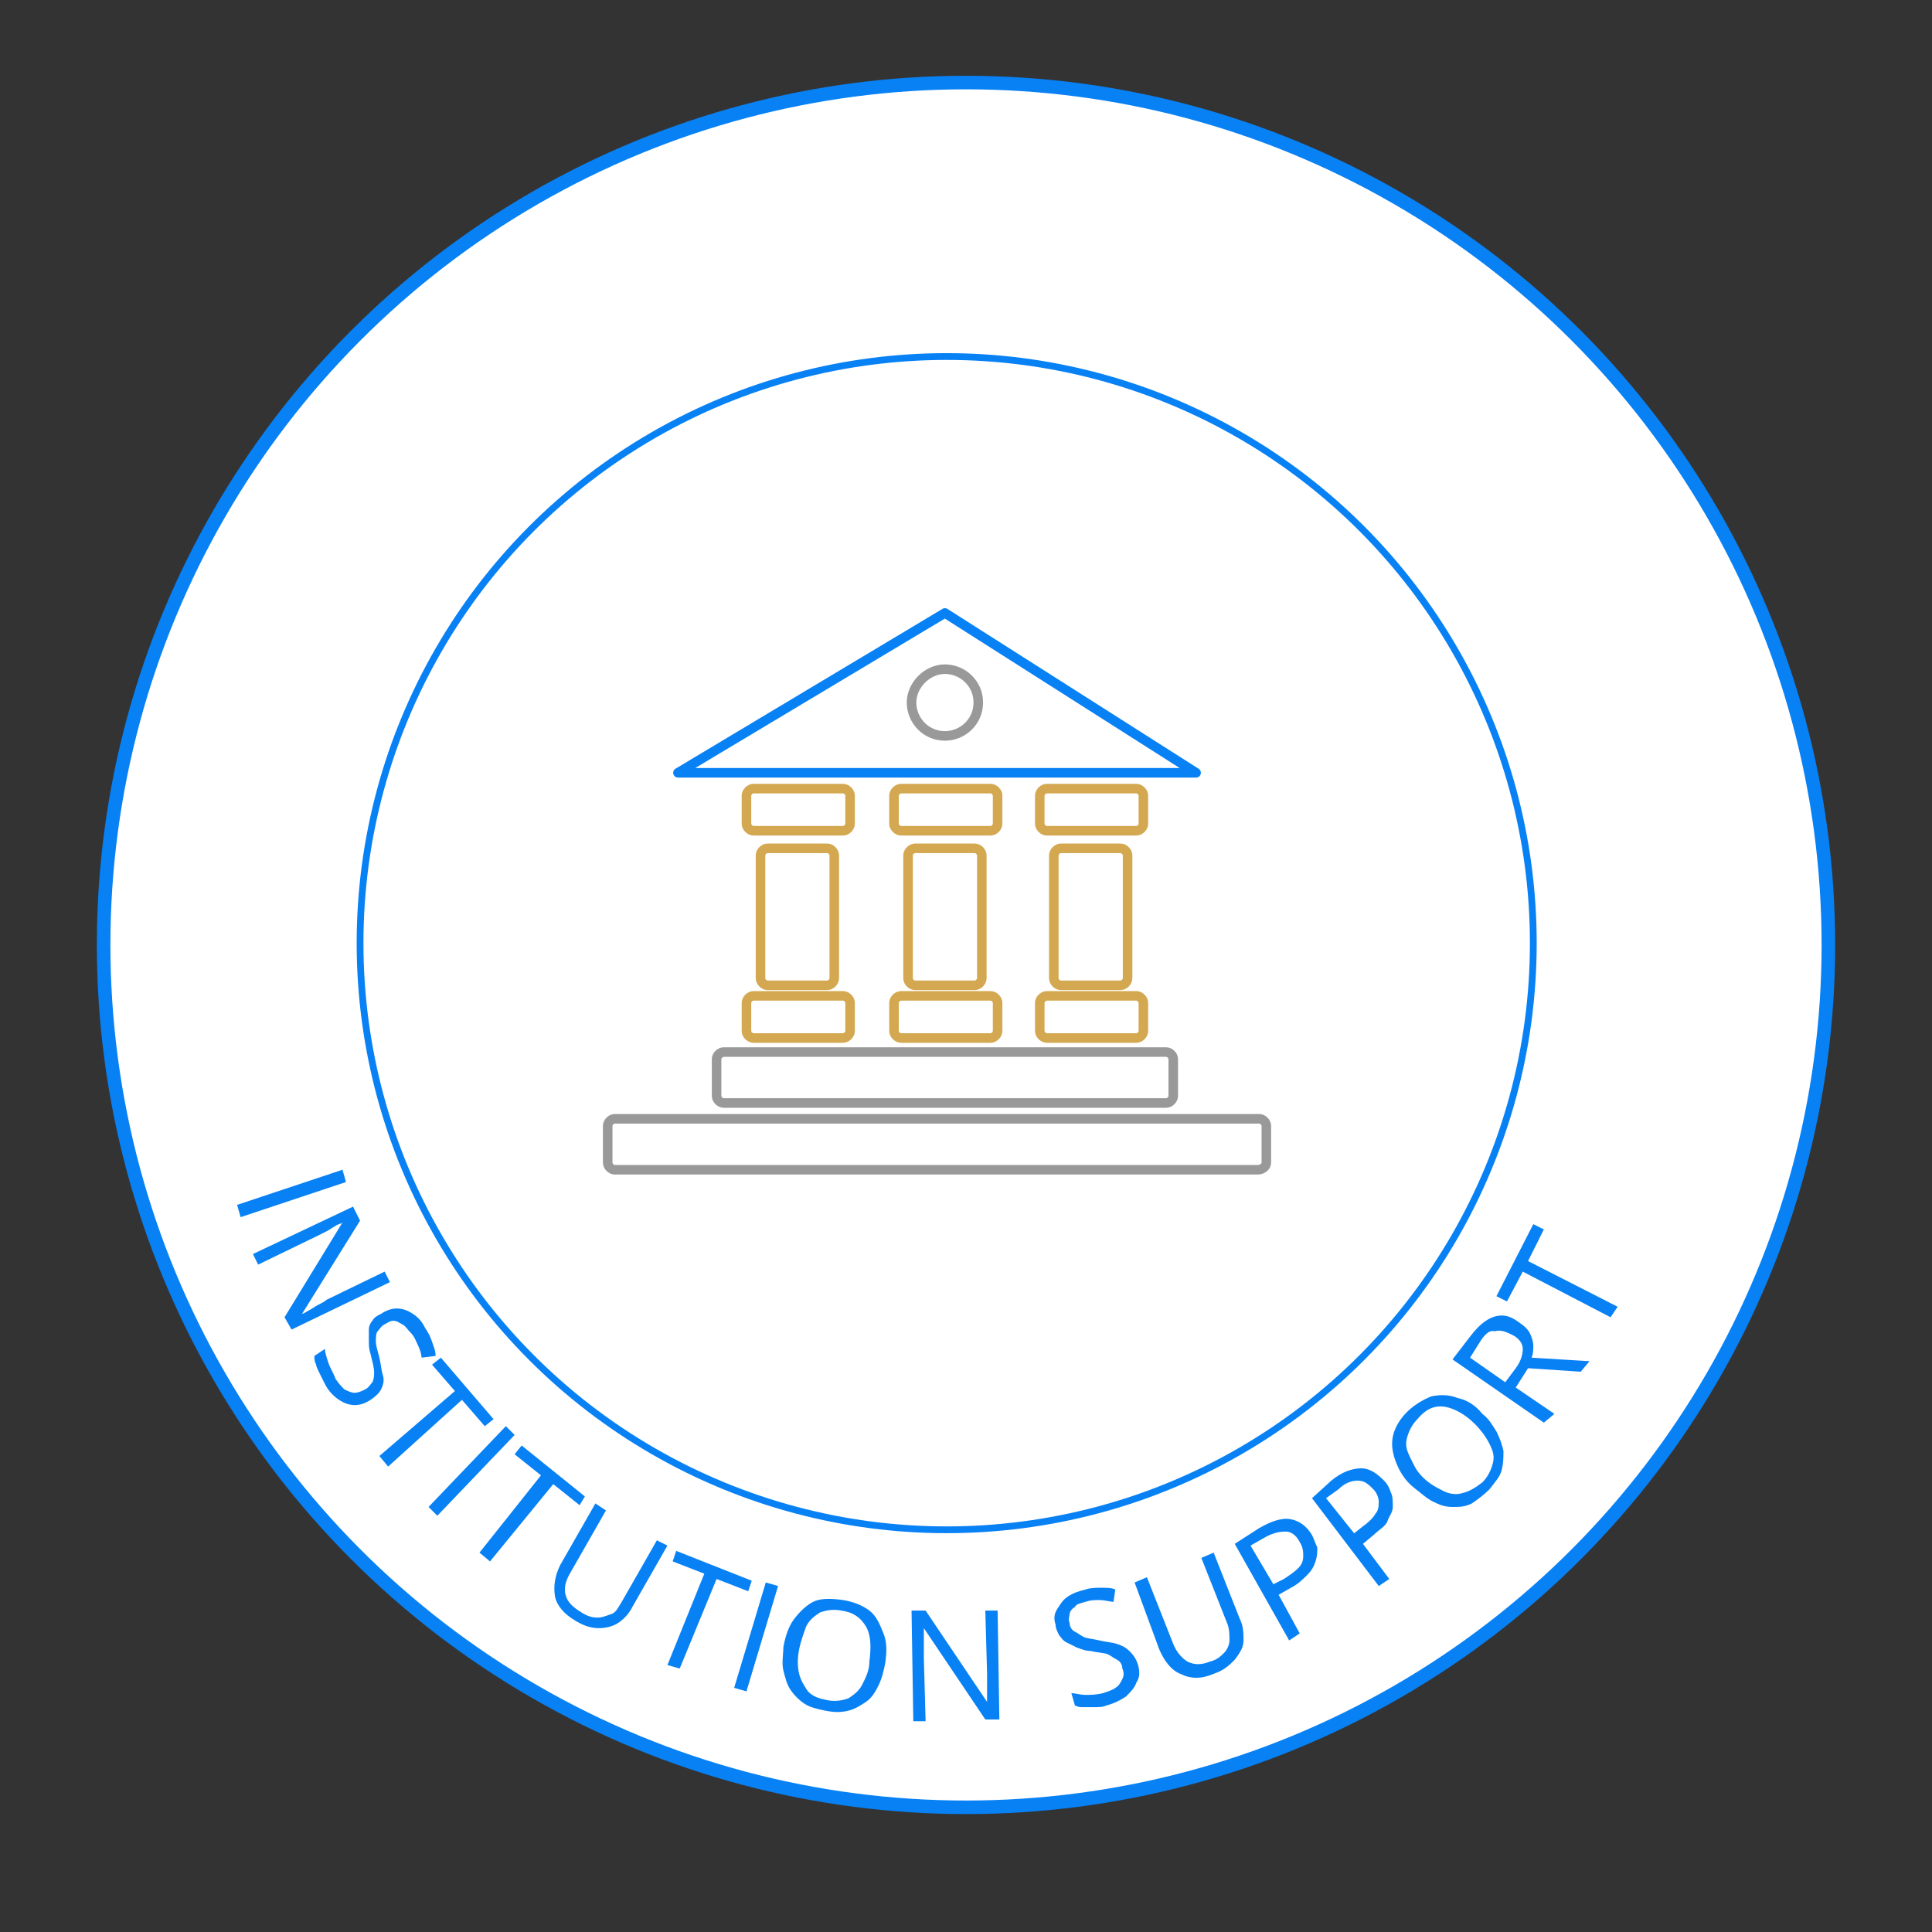 <?xml version="1.0" encoding="utf-8"?>
<!-- Generator: Adobe Illustrator 26.0.1, SVG Export Plug-In . SVG Version: 6.00 Build 0)  -->
<svg version="1.1" id="Layer_1" xmlns="http://www.w3.org/2000/svg" xmlns:xlink="http://www.w3.org/1999/xlink" x="0px" y="0px"
	 viewBox="0 0 110 110" style="enable-background:new 0 0 110 110;" xml:space="preserve">
<rect x="0" y="0" width="110" height="110" fill="#333333" stroke="none"/>
<style type="text/css">
	.st0{clip-path:url(#SVGID_00000000904595058802272620000010230784454733779615_);fill:#FFFFFF;}
	
		.st1{clip-path:url(#SVGID_00000000904595058802272620000010230784454733779615_);fill:none;stroke:#0881F4;stroke-width:0.772;stroke-miterlimit:10;}
	
		.st2{clip-path:url(#SVGID_00000000904595058802272620000010230784454733779615_);fill:none;stroke:#0881F4;stroke-width:0.386;stroke-miterlimit:10;}
	.st3{clip-path:url(#SVGID_00000174575771738768719720000001999680606313343921_);}
	.st4{clip-path:url(#SVGID_00000041263668724631396590000007689909450620654751_);fill:#FFFFFF;}
	
		.st5{clip-path:url(#SVGID_00000041263668724631396590000007689909450620654751_);fill:none;stroke:#999999;stroke-width:0.544;stroke-linecap:round;stroke-linejoin:round;stroke-miterlimit:10;}
	
		.st6{clip-path:url(#SVGID_00000041263668724631396590000007689909450620654751_);fill:none;stroke:#D3A850;stroke-width:0.544;stroke-linecap:round;stroke-linejoin:round;stroke-miterlimit:10;}
	
		.st7{clip-path:url(#SVGID_00000041263668724631396590000007689909450620654751_);fill:none;stroke:#0881F4;stroke-width:0.544;stroke-linecap:round;stroke-linejoin:round;stroke-miterlimit:10;}
	.st8{fill:#0881F4;}
</style>
<g>
	<defs>
		<rect id="SVGID_1_" x="5.5" y="4.3" width="99.1" height="99.1"/>
	</defs>
	<clipPath id="SVGID_00000118362662217437248570000006058269909577587860_">
		<use xlink:href="#SVGID_1_"  style="overflow:visible;"/>
	</clipPath>
	<path style="clip-path:url(#SVGID_00000118362662217437248570000006058269909577587860_);fill:#FFFFFF;" d="M104.1,53.8
		c0,27.1-22,49.1-49.1,49.1C27.9,103,5.9,81,5.9,53.8S27.9,4.7,55,4.7C82.1,4.7,104.1,26.7,104.1,53.8"/>
	
		<circle style="clip-path:url(#SVGID_00000118362662217437248570000006058269909577587860_);fill:none;stroke:#0881F4;stroke-width:0.772;stroke-miterlimit:10;" cx="55" cy="53.8" r="49.1"/>
	<path style="clip-path:url(#SVGID_00000118362662217437248570000006058269909577587860_);fill:#FFFFFF;" d="M87.3,53.7
		c0,18.4-14.9,33.4-33.4,33.4c-18.4,0-33.4-14.9-33.4-33.4s14.9-33.4,33.4-33.4C72.3,20.3,87.3,35.3,87.3,53.7"/>
	
		<circle style="clip-path:url(#SVGID_00000118362662217437248570000006058269909577587860_);fill:none;stroke:#0881F4;stroke-width:0.386;stroke-miterlimit:10;" cx="53.9" cy="53.7" r="33.4"/>
</g>
<g>
	<defs>
		<path id="SVGID_00000109727900705954148010000016561236954109103760_" d="M26.8,56.7c0,14.4,11.7,26.1,26.1,26.1
			C67.3,82.8,79,71.1,79,56.7c0-14.4-11.7-26.1-26.1-26.1C38.5,30.6,26.8,42.3,26.8,56.7"/>
	</defs>
	<clipPath id="SVGID_00000114039583599278683800000012390043901897700766_">
		<use xlink:href="#SVGID_00000109727900705954148010000016561236954109103760_"  style="overflow:visible;"/>
	</clipPath>
	<g style="clip-path:url(#SVGID_00000114039583599278683800000012390043901897700766_);">
		<defs>
			<rect id="SVGID_00000011739260984091148850000011657265922554169489_" x="5.5" y="3.3" width="99.1" height="99.1"/>
		</defs>
		<clipPath id="SVGID_00000068645849396673736180000009250272780144909464_">
			<use xlink:href="#SVGID_00000011739260984091148850000011657265922554169489_"  style="overflow:visible;"/>
		</clipPath>
		<path style="clip-path:url(#SVGID_00000068645849396673736180000009250272780144909464_);fill:#FFFFFF;" d="M71.6,66.6H35
			c-0.2,0-0.4-0.2-0.4-0.4v-2.1c0-0.2,0.2-0.4,0.4-0.4h36.7c0.2,0,0.4,0.2,0.4,0.4v2.1C72.1,66.4,71.9,66.6,71.6,66.6"/>
		
			<path style="clip-path:url(#SVGID_00000068645849396673736180000009250272780144909464_);fill:none;stroke:#999999;stroke-width:0.544;stroke-linecap:round;stroke-linejoin:round;stroke-miterlimit:10;" d="
			M71.6,66.6H35c-0.2,0-0.4-0.2-0.4-0.4v-2.1c0-0.2,0.2-0.4,0.4-0.4h36.7c0.2,0,0.4,0.2,0.4,0.4v2.1C72.1,66.4,71.9,66.6,71.6,66.6z
			"/>
		<path style="clip-path:url(#SVGID_00000068645849396673736180000009250272780144909464_);fill:#FFFFFF;" d="M66.4,62.8H41.2
			c-0.2,0-0.4-0.2-0.4-0.4v-2.1c0-0.2,0.2-0.4,0.4-0.4h25.2c0.2,0,0.4,0.2,0.4,0.4v2.1C66.8,62.6,66.6,62.8,66.4,62.8"/>
		
			<path style="clip-path:url(#SVGID_00000068645849396673736180000009250272780144909464_);fill:none;stroke:#999999;stroke-width:0.544;stroke-linecap:round;stroke-linejoin:round;stroke-miterlimit:10;" d="
			M66.4,62.8H41.2c-0.2,0-0.4-0.2-0.4-0.4v-2.1c0-0.2,0.2-0.4,0.4-0.4h25.2c0.2,0,0.4,0.2,0.4,0.4v2.1
			C66.8,62.6,66.6,62.8,66.4,62.8z"/>
		<path style="clip-path:url(#SVGID_00000068645849396673736180000009250272780144909464_);fill:#FFFFFF;" d="M48,59.1h-5.1
			c-0.2,0-0.4-0.2-0.4-0.4v-1.6c0-0.2,0.2-0.4,0.4-0.4H48c0.2,0,0.4,0.2,0.4,0.4v1.6C48.4,58.9,48.2,59.1,48,59.1"/>
		
			<path style="clip-path:url(#SVGID_00000068645849396673736180000009250272780144909464_);fill:none;stroke:#D3A850;stroke-width:0.544;stroke-linecap:round;stroke-linejoin:round;stroke-miterlimit:10;" d="
			M48,59.1h-5.1c-0.2,0-0.4-0.2-0.4-0.4v-1.6c0-0.2,0.2-0.4,0.4-0.4H48c0.2,0,0.4,0.2,0.4,0.4v1.6C48.4,58.9,48.2,59.1,48,59.1z"/>
		<path style="clip-path:url(#SVGID_00000068645849396673736180000009250272780144909464_);fill:#FFFFFF;" d="M48,47.3h-5.1
			c-0.2,0-0.4-0.2-0.4-0.4v-1.6c0-0.2,0.2-0.4,0.4-0.4H48c0.2,0,0.4,0.2,0.4,0.4v1.6C48.4,47.1,48.2,47.3,48,47.3"/>
		
			<path style="clip-path:url(#SVGID_00000068645849396673736180000009250272780144909464_);fill:none;stroke:#D3A850;stroke-width:0.544;stroke-linecap:round;stroke-linejoin:round;stroke-miterlimit:10;" d="
			M48,47.3h-5.1c-0.2,0-0.4-0.2-0.4-0.4v-1.6c0-0.2,0.2-0.4,0.4-0.4H48c0.2,0,0.4,0.2,0.4,0.4v1.6C48.4,47.1,48.2,47.3,48,47.3z"/>
		<path style="clip-path:url(#SVGID_00000068645849396673736180000009250272780144909464_);fill:#FFFFFF;" d="M47.1,56.1h-3.4
			c-0.2,0-0.4-0.2-0.4-0.4v-7c0-0.2,0.2-0.4,0.4-0.4h3.4c0.2,0,0.4,0.2,0.4,0.4v7C47.5,55.9,47.3,56.1,47.1,56.1"/>
		
			<path style="clip-path:url(#SVGID_00000068645849396673736180000009250272780144909464_);fill:none;stroke:#D3A850;stroke-width:0.544;stroke-linecap:round;stroke-linejoin:round;stroke-miterlimit:10;" d="
			M47.1,56.1h-3.4c-0.2,0-0.4-0.2-0.4-0.4v-7c0-0.2,0.2-0.4,0.4-0.4h3.4c0.2,0,0.4,0.2,0.4,0.4v7C47.5,55.9,47.3,56.1,47.1,56.1z"/>
		<path style="clip-path:url(#SVGID_00000068645849396673736180000009250272780144909464_);fill:#FFFFFF;" d="M56.4,59.1h-5.1
			c-0.2,0-0.4-0.2-0.4-0.4v-1.6c0-0.2,0.2-0.4,0.4-0.4h5.1c0.2,0,0.4,0.2,0.4,0.4v1.6C56.8,58.9,56.6,59.1,56.4,59.1"/>
		
			<path style="clip-path:url(#SVGID_00000068645849396673736180000009250272780144909464_);fill:none;stroke:#D3A850;stroke-width:0.544;stroke-linecap:round;stroke-linejoin:round;stroke-miterlimit:10;" d="
			M56.4,59.1h-5.1c-0.2,0-0.4-0.2-0.4-0.4v-1.6c0-0.2,0.2-0.4,0.4-0.4h5.1c0.2,0,0.4,0.2,0.4,0.4v1.6C56.8,58.9,56.6,59.1,56.4,59.1
			z"/>
		<path style="clip-path:url(#SVGID_00000068645849396673736180000009250272780144909464_);fill:#FFFFFF;" d="M56.4,47.3h-5.1
			c-0.2,0-0.4-0.2-0.4-0.4v-1.6c0-0.2,0.2-0.4,0.4-0.4h5.1c0.2,0,0.4,0.2,0.4,0.4v1.6C56.8,47.1,56.6,47.3,56.4,47.3"/>
		
			<path style="clip-path:url(#SVGID_00000068645849396673736180000009250272780144909464_);fill:none;stroke:#D3A850;stroke-width:0.544;stroke-linecap:round;stroke-linejoin:round;stroke-miterlimit:10;" d="
			M56.4,47.3h-5.1c-0.2,0-0.4-0.2-0.4-0.4v-1.6c0-0.2,0.2-0.4,0.4-0.4h5.1c0.2,0,0.4,0.2,0.4,0.4v1.6C56.8,47.1,56.6,47.3,56.4,47.3
			z"/>
		<path style="clip-path:url(#SVGID_00000068645849396673736180000009250272780144909464_);fill:#FFFFFF;" d="M55.5,56.1h-3.4
			c-0.2,0-0.4-0.2-0.4-0.4v-7c0-0.2,0.2-0.4,0.4-0.4h3.4c0.2,0,0.4,0.2,0.4,0.4v7C55.9,55.9,55.7,56.1,55.5,56.1"/>
		
			<path style="clip-path:url(#SVGID_00000068645849396673736180000009250272780144909464_);fill:none;stroke:#D3A850;stroke-width:0.544;stroke-linecap:round;stroke-linejoin:round;stroke-miterlimit:10;" d="
			M55.5,56.1h-3.4c-0.2,0-0.4-0.2-0.4-0.4v-7c0-0.2,0.2-0.4,0.4-0.4h3.4c0.2,0,0.4,0.2,0.4,0.4v7C55.9,55.9,55.7,56.1,55.5,56.1z"/>
		<path style="clip-path:url(#SVGID_00000068645849396673736180000009250272780144909464_);fill:#FFFFFF;" d="M64.7,59.1h-5.1
			c-0.2,0-0.4-0.2-0.4-0.4v-1.6c0-0.2,0.2-0.4,0.4-0.4h5.1c0.2,0,0.4,0.2,0.4,0.4v1.6C65.1,58.9,64.9,59.1,64.7,59.1"/>
		
			<path style="clip-path:url(#SVGID_00000068645849396673736180000009250272780144909464_);fill:none;stroke:#D3A850;stroke-width:0.544;stroke-linecap:round;stroke-linejoin:round;stroke-miterlimit:10;" d="
			M64.7,59.1h-5.1c-0.2,0-0.4-0.2-0.4-0.4v-1.6c0-0.2,0.2-0.4,0.4-0.4h5.1c0.2,0,0.4,0.2,0.4,0.4v1.6C65.1,58.9,64.9,59.1,64.7,59.1
			z"/>
		<path style="clip-path:url(#SVGID_00000068645849396673736180000009250272780144909464_);fill:#FFFFFF;" d="M64.7,47.3h-5.1
			c-0.2,0-0.4-0.2-0.4-0.4v-1.6c0-0.2,0.2-0.4,0.4-0.4h5.1c0.2,0,0.4,0.2,0.4,0.4v1.6C65.1,47.1,64.9,47.3,64.7,47.3"/>
		
			<path style="clip-path:url(#SVGID_00000068645849396673736180000009250272780144909464_);fill:none;stroke:#D3A850;stroke-width:0.544;stroke-linecap:round;stroke-linejoin:round;stroke-miterlimit:10;" d="
			M64.7,47.3h-5.1c-0.2,0-0.4-0.2-0.4-0.4v-1.6c0-0.2,0.2-0.4,0.4-0.4h5.1c0.2,0,0.4,0.2,0.4,0.4v1.6C65.1,47.1,64.9,47.3,64.7,47.3
			z"/>
		<path style="clip-path:url(#SVGID_00000068645849396673736180000009250272780144909464_);fill:#FFFFFF;" d="M63.8,56.1h-3.4
			c-0.2,0-0.4-0.2-0.4-0.4v-7c0-0.2,0.2-0.4,0.4-0.4h3.4c0.2,0,0.4,0.2,0.4,0.4v7C64.2,55.9,64,56.1,63.8,56.1"/>
		
			<path style="clip-path:url(#SVGID_00000068645849396673736180000009250272780144909464_);fill:none;stroke:#D3A850;stroke-width:0.544;stroke-linecap:round;stroke-linejoin:round;stroke-miterlimit:10;" d="
			M63.8,56.1h-3.4c-0.2,0-0.4-0.2-0.4-0.4v-7c0-0.2,0.2-0.4,0.4-0.4h3.4c0.2,0,0.4,0.2,0.4,0.4v7C64.2,55.9,64,56.1,63.8,56.1z"/>
		<polygon style="clip-path:url(#SVGID_00000068645849396673736180000009250272780144909464_);fill:#FFFFFF;" points="38.6,44 
			53.8,34.9 68.1,44 		"/>
		
			<polygon style="clip-path:url(#SVGID_00000068645849396673736180000009250272780144909464_);fill:none;stroke:#0881F4;stroke-width:0.544;stroke-linecap:round;stroke-linejoin:round;stroke-miterlimit:10;" points="
			38.6,44 53.8,34.9 68.1,44 		"/>
		<path style="clip-path:url(#SVGID_00000068645849396673736180000009250272780144909464_);fill:#FFFFFF;" d="M55.7,40
			c0,1.1-0.9,1.9-1.9,1.9c-1.1,0-1.9-0.9-1.9-1.9c0-1.1,0.9-1.9,1.9-1.9C54.8,38.1,55.7,38.9,55.7,40"/>
		
			<path style="clip-path:url(#SVGID_00000068645849396673736180000009250272780144909464_);fill:none;stroke:#999999;stroke-width:0.544;stroke-linecap:round;stroke-linejoin:round;stroke-miterlimit:10;" d="
			M55.7,40c0,1.1-0.9,1.9-1.9,1.9c-1.1,0-1.9-0.9-1.9-1.9s0.9-1.9,1.9-1.9C54.8,38.1,55.7,38.9,55.7,40z"/>
	</g>
</g>
<g>
	<g>
		<path class="st8" d="M13.5,68.6l6-2l0.2,0.7l-6,2L13.5,68.6z"/>
		<path class="st8" d="M16.6,75.7L16.2,75l3.3-5.4l0,0c-0.1,0.1-0.3,0.1-0.4,0.2c-0.2,0.1-0.3,0.2-0.5,0.3c-0.2,0.1-0.4,0.2-0.6,0.3
			l-3.3,1.6l-0.3-0.6l5.7-2.7l0.4,0.8l-3.3,5.3l0,0c0.1,0,0.2-0.1,0.4-0.2c0.2-0.1,0.3-0.2,0.5-0.3c0.2-0.1,0.4-0.2,0.5-0.3l3.3-1.6
			l0.3,0.6L16.6,75.7z"/>
		<path class="st8" d="M21.1,79.7c-0.3,0.2-0.6,0.3-0.9,0.3s-0.6-0.1-0.9-0.3c-0.3-0.2-0.6-0.5-0.8-0.9c-0.1-0.2-0.2-0.4-0.3-0.6
			s-0.2-0.4-0.2-0.5c-0.1-0.2-0.1-0.3-0.1-0.5l0.6-0.4c0,0.2,0.1,0.5,0.2,0.8c0.1,0.3,0.3,0.6,0.4,0.9c0.2,0.3,0.4,0.5,0.5,0.6
			c0.2,0.1,0.4,0.2,0.6,0.2c0.2,0,0.4-0.1,0.6-0.2c0.2-0.1,0.3-0.3,0.4-0.4c0.1-0.2,0.1-0.4,0.1-0.6c0-0.2-0.1-0.6-0.2-1
			c-0.1-0.3-0.1-0.5-0.1-0.8c0-0.2,0-0.4,0-0.6c0-0.2,0.1-0.4,0.2-0.5c0.1-0.2,0.3-0.3,0.5-0.4c0.3-0.2,0.6-0.3,0.9-0.3
			s0.6,0.1,0.9,0.3c0.3,0.2,0.5,0.4,0.7,0.8c0.2,0.3,0.3,0.5,0.4,0.8c0.1,0.3,0.2,0.5,0.2,0.8L24,77.3c0-0.2-0.1-0.5-0.2-0.7
			c-0.1-0.2-0.2-0.5-0.4-0.7s-0.3-0.4-0.5-0.5s-0.3-0.2-0.5-0.2c-0.2,0-0.3,0.1-0.5,0.2c-0.2,0.1-0.3,0.3-0.4,0.4s-0.1,0.4-0.1,0.6
			s0.1,0.5,0.2,0.9c0.1,0.4,0.1,0.7,0.2,1s0,0.6-0.1,0.8C21.6,79.3,21.4,79.5,21.1,79.7z"/>
		<path class="st8" d="M22.1,83.5l-0.5-0.6l4.3-3.7l-1.3-1.5l0.5-0.4l3,3.5l-0.5,0.4l-1.3-1.5L22.1,83.5z"/>
		<path class="st8" d="M24.4,85.8l4.4-4.6l0.5,0.5l-4.4,4.6L24.4,85.8z"/>
		<path class="st8" d="M27.9,88.9l-0.6-0.5l3.5-4.4l-1.5-1.2l0.4-0.5l3.6,2.9L33,85.7l-1.5-1.2L27.9,88.9z"/>
		<path class="st8" d="M38,88l-2,3.5c-0.2,0.4-0.5,0.7-0.8,0.9c-0.3,0.2-0.7,0.3-1.1,0.3c-0.4,0-0.8-0.1-1.3-0.4
			c-0.7-0.4-1.1-0.9-1.2-1.4c-0.1-0.6,0-1.2,0.3-1.8l2-3.5l0.6,0.4l-2,3.5c-0.3,0.5-0.4,0.9-0.3,1.3s0.4,0.7,0.9,1
			c0.3,0.2,0.6,0.3,0.9,0.3c0.3,0,0.5-0.1,0.8-0.2s0.4-0.4,0.6-0.7l2-3.5L38,88z"/>
		<path class="st8" d="M38.7,95L38,94.8l2.1-5.2l-1.8-0.7l0.2-0.6l4.3,1.7l-0.2,0.6l-1.8-0.7L38.7,95z"/>
		<path class="st8" d="M41.8,96.1l1.8-6l0.7,0.2l-1.8,6L41.8,96.1z"/>
		<path class="st8" d="M50.4,94.7c-0.1,0.5-0.2,0.9-0.4,1.3c-0.2,0.4-0.4,0.7-0.7,0.9s-0.6,0.4-1,0.5c-0.4,0.1-0.8,0.1-1.3,0
			c-0.5-0.1-0.9-0.2-1.2-0.4c-0.3-0.2-0.6-0.5-0.8-0.8c-0.2-0.3-0.3-0.7-0.4-1.1c-0.1-0.4,0-0.9,0-1.3c0.1-0.6,0.3-1.2,0.6-1.6
			c0.3-0.4,0.7-0.8,1.1-1s1-0.2,1.7-0.1c0.6,0.1,1.1,0.3,1.5,0.6s0.6,0.8,0.8,1.3C50.5,93.5,50.5,94,50.4,94.7z M45.5,93.9
			c-0.1,0.5-0.1,1,0,1.4c0.1,0.4,0.3,0.7,0.5,1c0.3,0.3,0.6,0.4,1.1,0.5c0.5,0.1,0.9,0,1.2-0.1c0.3-0.2,0.6-0.4,0.8-0.8
			c0.2-0.4,0.4-0.8,0.4-1.3c0.1-0.8,0.1-1.5-0.2-2s-0.7-0.8-1.4-0.9c-0.5-0.1-0.9,0-1.2,0.1c-0.3,0.2-0.6,0.4-0.8,0.8
			C45.8,92.9,45.6,93.4,45.5,93.9z"/>
		<path class="st8" d="M56.9,97.9l-0.8,0l-3.5-5.2l0,0c0,0.1,0,0.3,0,0.5c0,0.2,0,0.4,0,0.6c0,0.2,0,0.4,0,0.6l0.1,3.6l-0.7,0
			l-0.1-6.3l0.8,0l3.5,5.2h0c0-0.1,0-0.2,0-0.4c0-0.2,0-0.4,0-0.6c0-0.2,0-0.4,0-0.6l-0.1-3.6l0.7,0L56.9,97.9z"/>
		<path class="st8" d="M64.8,94.8c0.1,0.4,0.1,0.7-0.1,1c-0.1,0.3-0.3,0.5-0.6,0.8c-0.3,0.2-0.7,0.4-1.1,0.5
			c-0.2,0.1-0.5,0.1-0.7,0.1c-0.2,0-0.4,0-0.6,0s-0.3,0-0.5-0.1l-0.2-0.7c0.2,0,0.5,0.1,0.8,0.1s0.6,0,1-0.1
			c0.3-0.1,0.6-0.2,0.7-0.3c0.2-0.1,0.3-0.3,0.4-0.5c0.1-0.2,0.1-0.4,0-0.6c0-0.2-0.1-0.4-0.3-0.5s-0.3-0.2-0.5-0.3s-0.6-0.1-1-0.2
			c-0.3,0-0.5-0.1-0.8-0.2c-0.2-0.1-0.4-0.2-0.6-0.3c-0.2-0.1-0.3-0.3-0.4-0.4c-0.1-0.2-0.2-0.4-0.2-0.6c-0.1-0.3-0.1-0.6,0.1-0.9
			s0.3-0.5,0.6-0.7c0.3-0.2,0.6-0.3,1-0.4c0.3-0.1,0.6-0.1,0.9-0.1c0.3,0,0.6,0,0.8,0.1l-0.1,0.7c-0.2,0-0.5-0.1-0.8-0.1
			c-0.3,0-0.5,0-0.8,0.1c-0.3,0.1-0.5,0.1-0.6,0.3c-0.2,0.1-0.3,0.3-0.3,0.4s-0.1,0.3,0,0.5c0,0.2,0.1,0.4,0.3,0.5s0.3,0.2,0.5,0.3
			c0.2,0.1,0.5,0.1,0.9,0.2c0.4,0.1,0.7,0.1,1,0.2c0.3,0.1,0.5,0.2,0.7,0.4C64.6,94.3,64.7,94.5,64.8,94.8z"/>
		<path class="st8" d="M69.1,88.4l1.5,3.8c0.2,0.4,0.2,0.8,0.2,1.2c0,0.4-0.2,0.7-0.5,1.1c-0.3,0.3-0.6,0.6-1.2,0.8
			c-0.7,0.3-1.3,0.3-1.9,0c-0.5-0.2-0.9-0.7-1.2-1.4l-1.4-3.8l0.7-0.3l1.5,3.8c0.2,0.5,0.5,0.8,0.8,1c0.4,0.2,0.8,0.2,1.3,0
			c0.4-0.1,0.6-0.3,0.8-0.5c0.2-0.2,0.3-0.5,0.3-0.7c0-0.3,0-0.6-0.1-0.9l-1.5-3.8L69.1,88.4z"/>
		<path class="st8" d="M71.7,87c0.7-0.4,1.3-0.6,1.8-0.5c0.5,0.1,0.9,0.4,1.2,0.9c0.1,0.2,0.2,0.5,0.3,0.7c0,0.3,0,0.5-0.1,0.8
			s-0.2,0.5-0.5,0.8c-0.2,0.2-0.5,0.5-0.9,0.7l-0.7,0.4l1.2,2.2l-0.6,0.4l-3.1-5.5L71.7,87z M71.9,87.6L71.2,88l1.3,2.2l0.6-0.3
			c0.3-0.2,0.6-0.4,0.8-0.6c0.2-0.2,0.3-0.4,0.3-0.7c0-0.2,0-0.5-0.2-0.8c-0.2-0.4-0.5-0.6-0.8-0.6C72.8,87.2,72.4,87.3,71.9,87.6z"
			/>
		<path class="st8" d="M75.8,84.3c0.6-0.5,1.2-0.7,1.7-0.7c0.5,0,0.9,0.3,1.3,0.7c0.2,0.2,0.3,0.4,0.4,0.7c0.1,0.2,0.1,0.5,0.1,0.8
			s-0.2,0.5-0.3,0.8s-0.5,0.5-0.8,0.8l-0.6,0.5l1.5,2l-0.6,0.4l-3.8-5L75.8,84.3z M76.2,84.8l-0.7,0.5l1.6,2l0.5-0.4
			c0.3-0.2,0.6-0.5,0.7-0.7c0.2-0.2,0.2-0.5,0.2-0.7s-0.1-0.5-0.3-0.7c-0.3-0.3-0.5-0.5-0.9-0.5C77,84.3,76.6,84.4,76.2,84.8z"/>
		<path class="st8" d="M84.4,80.5c0.4,0.3,0.6,0.7,0.8,1c0.2,0.4,0.3,0.7,0.4,1.1c0,0.4,0,0.7-0.1,1.1s-0.4,0.7-0.7,1.1
			c-0.3,0.3-0.7,0.6-1,0.8c-0.4,0.2-0.7,0.2-1.1,0.2c-0.4,0-0.7-0.1-1.1-0.3s-0.7-0.5-1.1-0.8c-0.5-0.4-0.8-0.9-1-1.4
			s-0.3-1-0.2-1.5c0.1-0.5,0.4-1,0.8-1.4c0.4-0.4,0.9-0.7,1.4-0.9c0.5-0.1,1-0.1,1.5,0.1C83.5,79.7,84,80,84.4,80.5z M81,84.1
			c0.4,0.4,0.8,0.6,1.2,0.8s0.8,0.2,1.1,0.1c0.4-0.1,0.7-0.3,1.1-0.6c0.3-0.3,0.5-0.7,0.6-1.1c0.1-0.4,0-0.7-0.2-1.1
			c-0.2-0.4-0.5-0.8-0.8-1.1c-0.6-0.6-1.2-0.9-1.7-1c-0.6-0.1-1.1,0.1-1.6,0.7c-0.3,0.3-0.5,0.7-0.6,1.1c-0.1,0.4,0,0.7,0.2,1.1
			S80.6,83.7,81,84.1z"/>
		<path class="st8" d="M83.7,76.1c0.3-0.4,0.6-0.7,0.9-0.9s0.6-0.3,0.9-0.3s0.6,0.1,1,0.4c0.3,0.2,0.5,0.4,0.6,0.6
			c0.1,0.2,0.2,0.5,0.2,0.7c0,0.2,0,0.5-0.1,0.7l3.3,0.2L90,78.1l-3-0.2l-0.7,1.1l2.2,1.5L87.9,81l-5.2-3.6L83.7,76.1z M84.2,76.5
			l-0.5,0.8l2,1.4l0.6-0.8c0.3-0.4,0.4-0.8,0.4-1.1c0-0.3-0.2-0.6-0.6-0.8c-0.4-0.2-0.7-0.3-1-0.2C84.8,75.7,84.5,76,84.2,76.5z"/>
		<path class="st8" d="M92.1,74.4L91.7,75l-5-2.6l-0.9,1.7l-0.6-0.3l2.1-4.1l0.6,0.3L87,71.8L92.1,74.4z"/>
	</g>
</g>
</svg>
